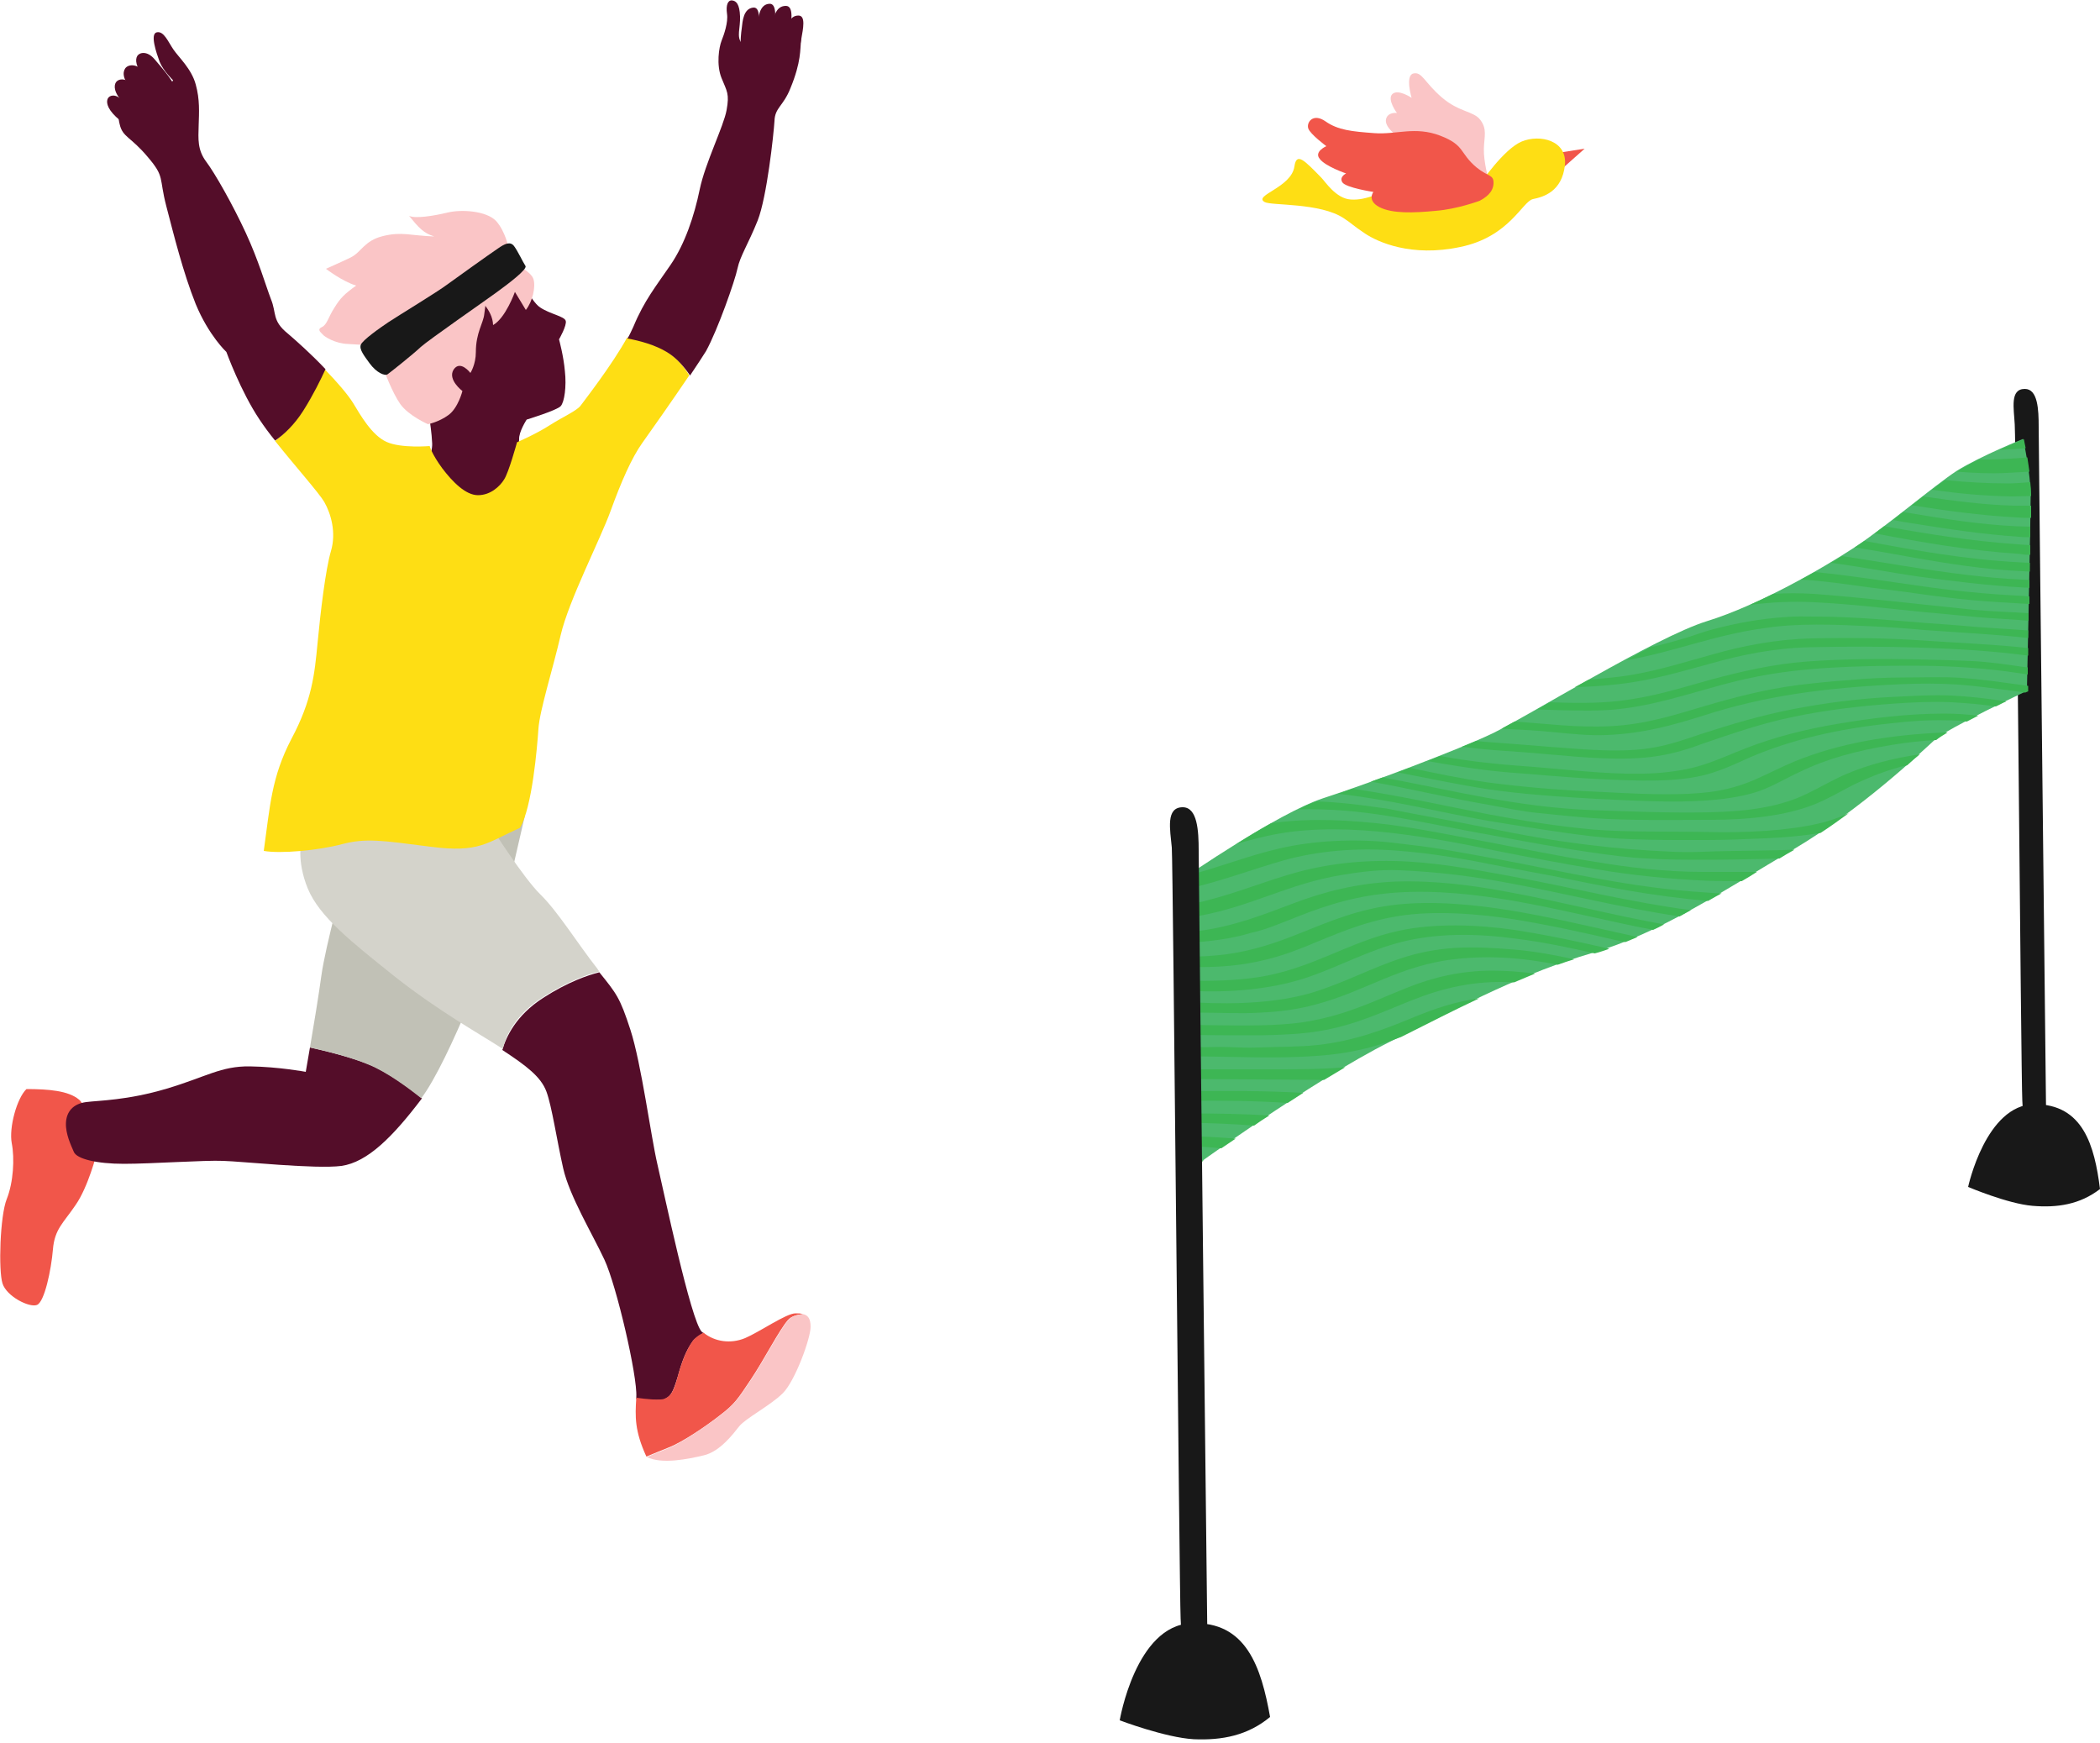 <?xml version="1.0" encoding="utf-8"?>
<!-- Generator: Adobe Illustrator 28.1.0, SVG Export Plug-In . SVG Version: 6.00 Build 0)  -->
<svg version="1.1" id="Layer_1" xmlns="http://www.w3.org/2000/svg" xmlns:xlink="http://www.w3.org/1999/xlink" x="0px" y="0px"
	 viewBox="0 0 500 415" style="enable-background:new 0 0 500 415;" xml:space="preserve">
<style type="text/css">
	.st0{clip-path:url(#SVGID_00000173856108053674428020000011303327433469029813_);}
	.st1{fill-rule:evenodd;clip-rule:evenodd;fill:#F1564A;}
	.st2{fill:#540D29;}
	.st3{fill:#C1C1B6;}
	.st4{fill-rule:evenodd;clip-rule:evenodd;fill:#540D29;}
	.st5{fill-rule:evenodd;clip-rule:evenodd;fill:#FAC5C6;}
	.st6{fill-rule:evenodd;clip-rule:evenodd;fill:#FEDE14;}
	.st7{fill-rule:evenodd;clip-rule:evenodd;fill:#181818;}
	.st8{fill:#D4D3CB;}
	.st9{fill:#FEDE14;}
	.st10{fill:#F1564A;}
	.st11{fill:#FAC5C6;}
	.st12{fill-rule:evenodd;clip-rule:evenodd;fill:#4CB96D;}
	.st13{fill:#3DB654;}
</style>
<g>
	<defs>
		<rect id="SVGID_1_" width="500" height="414.1"/>
	</defs>
	<clipPath id="SVGID_00000160191461417862676920000004994876723517514678_">
		<use xlink:href="#SVGID_1_"  style="overflow:visible;"/>
	</clipPath>
	<g style="clip-path:url(#SVGID_00000160191461417862676920000004994876723517514678_);">
		<path class="st1" d="M23,274.7c0,0-2,7.9-5,12.2c-2.9,4.3-5,5.7-5.4,10.6c-0.4,4.8-2,12.5-3.8,13.2c-1.8,0.7-7.2-2-8.2-5.1
			c-1-3.1-0.6-16.1,1-20.1c1.6-4,1.9-9.7,1.2-13.3c-0.7-3.7,1.2-10.7,3.5-12.9c5.3,0,10,0.4,12.5,2.5C21.2,263.7,23,274.7,23,274.7
			L23,274.7z"/>
		<path class="st2" d="M73.8,249.4c-0.6,3.4-1,5.8-1,5.8s-6.4-1.2-13.3-1.3c-6.9-0.1-10.4,2.5-19.8,5.3c-9.4,2.8-16.1,2.8-19.2,3.2
			c-3.1,0.4-4.7,2.3-4.8,5c-0.1,2.6,1.2,5.3,1.9,6.9c0.7,1.6,5.3,2.8,11.9,2.8c6.6,0,19.4-0.9,23.6-0.7c4.3,0.1,22,2,28.2,1.2
			c6.2-0.9,12.2-6.9,19.1-16c0,0,0-0.1,0.1-0.1c-3-2.4-8.1-6.2-12.5-8C83.3,251.6,77.4,250.2,73.8,249.4L73.8,249.4z"/>
		<path class="st3" d="M125,194.1l-40.5,3.7c0,0-0.7,3.2-1.6,7.2c-0.9,4-5.4,20.1-6.4,27.4c-0.6,4.4-1.8,11.8-2.7,17
			c3.6,0.8,9.5,2.2,14,4.1c4.4,1.8,9.5,5.6,12.5,8c6.9-9.2,17.5-37.9,18.3-40.2C119.3,218.9,125,194.2,125,194.1L125,194.1z"/>
		<path class="st4" d="M32.7,13.3c0.5-0.8,2.3-1.3,4.1,0.8c1.7,2,5.8,6.6,4.7,7.5c-1.1,0.9-4-0.3-6.8-3
			C32.1,15.9,32.2,14.1,32.7,13.3z"/>
		<path class="st4" d="M29.8,16.3c0.6-0.9,2.6-1.4,4.7,0.9c1.9,2.1,6.6,7.2,5.4,8.2c-1.2,1-4.6-0.4-7.7-3.3
			C29,19.1,29.2,17.2,29.8,16.3z"/>
		<path class="st4" d="M27.6,19.6c0.5-0.8,2.3-1.3,4.1,0.8c1.6,1.9,5.7,6.4,4.6,7.3c-1.1,0.9-4-0.3-6.7-3
			C27,22.1,27.1,20.4,27.6,19.6L27.6,19.6z"/>
		<path class="st4" d="M25.7,23.4c0.4-0.7,1.8-1.2,3.4,0.5c1.4,1.6,5,5.4,4.2,6.3c-0.8,0.8-3.3-0.1-5.7-2.4
			C25.3,25.6,25.3,24.1,25.7,23.4z"/>
		<path class="st5" d="M354.5,43.1c0,0-1.3-4.6-1.2-7.7c0.1-3,0.8-4.6-0.8-6.8s-5-1.8-9.2-5.4s-4.7-6.2-6.8-5.7
			c-2,0.5-0.4,5.8-0.4,5.8s-3.2-2.2-4.6-0.9c-1.3,1.3,1.1,4.5,1.1,4.5s-2.2-0.3-2.6,1.5c-0.4,1.9,2.7,4,2.7,4s7.2,1,9.7,2.5
			c2.5,1.4,6.3,4.6,7.6,6.1C351.3,42.5,354.5,43.2,354.5,43.1L354.5,43.1z"/>
		<path class="st1" d="M370.9,36.4l6.4-1l-5.3,4.7L370.9,36.4z"/>
		<path class="st6" d="M352.4,43.8c0,0,5.6-8.3,9.9-10.1c4.3-1.8,10.9-0.3,10.3,5.6c-0.7,6.4-5.2,7.6-7.6,8.1
			c-2.5,0.5-5.6,9-17.3,11.4C336,61.3,328,57.6,325,55.6c-3-2-3-2.3-5-3.6c-5.6-3.8-17.4-3-18.9-3.9c-2.8-1.6,6.4-3.4,7.1-8.5
			c0.5-3.4,2.3-1.5,6.4,2.7c0.9,0.9,3.5,5,7,5.2c4.2,0.3,6.7-2.1,13.2-2.5C341.2,44.5,351.1,44.5,352.4,43.8L352.4,43.8z"/>
		<path class="st1" d="M352.3,47.8c1.3-0.7,3.2-1.9,3.3-4.1c0.1-2.2-1.3-1.6-4-3.8c-4.2-3.5-2.7-5.3-8.7-7.6
			c-6-2.3-10.4-0.2-15.7-0.6c-5.3-0.4-8.6-0.7-11.6-2.8s-4.6,0.3-4.1,1.7s4.3,4.2,4.3,4.2s-3,1.3-1.6,3c1.3,1.8,6.3,3.5,6.3,3.5
			s-1.7,0.8-0.9,2.1c0.8,1.3,7.4,2.3,7.4,2.3s-1.6,2,1.4,3.6c3.1,1.6,8.2,1.4,13.4,0.9C347,49.8,352.3,47.8,352.3,47.8L352.3,47.8z"
			/>
		<path class="st4" d="M119.8,61.4c3.8,3.7,6.4,10.2,8.8,11.8c2.4,1.6,5.8,2.1,6.1,3.2c0.3,1.1-1.6,4.4-1.6,4.4s1.1,4,1.4,7.6
			c0.4,3.6-0.1,7.3-1,8.3c-0.9,1-8.1,3.2-8.1,3.2s-1.9,2.9-1.8,4.7c0,1.8-1,4.8-1.1,6.4c-0.1,1.5-2.5,10.5-4.8,11.2
			c-2.3,0.8-7.2,2.2-9.7-0.7c-2.5-2.9-4.9-4.8-6.1-6.7c-1.2-1.9-0.8-3.2-0.8-3.2s1.9-3.5,1.8-6c-0.1-2.5-0.6-5.6-0.6-5.6
			s-4.1-3.1-5.1-4.8c-1.1-1.6-3.7-5.3-6.3-11.1c-2.5-5.8-1.4-14.2,5.2-19.3C102.8,59.9,115.2,56.9,119.8,61.4L119.8,61.4z"/>
		<path class="st5" d="M122.5,62.8c0,0,3.8,1.7,4.5,3.6c0.6,1.9-0.2,5.4-1.8,7.4c-1.4-2.3-2.6-4.3-2.6-4.3s-2.2,6.2-5.2,7.9
			c-0.1-3.7-3.7-6.5-3.7-6.5S122.2,63.7,122.5,62.8L122.5,62.8z"/>
		<path class="st5" d="M116.4,68.1c0,0-0.9,4.6-1.1,6.7c-0.2,2.1-2,4.4-2,9c0,3-1.3,5-1.3,5s-2.4-3.2-4-0.8
			c-1.5,2.4,2.1,5.1,2.1,5.1s-1,4-3.3,5.7c-2.3,1.7-4.9,2.2-4.9,2.2s-4.6-2-6.6-4.8c-1.9-2.7-3.9-8.1-3.9-8.1s3.6-3,7.7-6.8
			C103.4,77.6,116.4,68.1,116.4,68.1L116.4,68.1z"/>
		<path class="st5" d="M121.1,59c0,0-0.8-4-3-6.4c-2.3-2.4-8.2-2.8-11.5-2c-3.3,0.8-7.7,1.5-9.2,0.8c2.3,2.8,3.4,4.1,6,4.9
			c-5.7-0.2-7.7-1.2-12.2-0.1c-4.5,1.1-5.1,3.8-7.7,5.1c-2.7,1.3-5.9,2.7-5.9,2.7s3.9,3,7.2,4c-2.8,2-3.8,3-5.2,5.3
			c-1.5,2.3-1.7,4-3,4.6c-1.3,0.6,0,1.4,0.3,1.8c0.3,0.4,2.8,2.1,6,2.2l3.2,0.2c0,0,19.3-11.3,22.6-13.6
			C111.7,66.3,121.1,59,121.1,59L121.1,59z"/>
		<path class="st7" d="M88,86.5c-1.3-1.8-2.5-3.3-2.1-4.4c0.4-1.1,4.5-4,6.6-5.4c2.1-1.4,11.8-7.3,13.9-8.9
			c2.2-1.6,10.3-7.4,12.1-8.6c1.7-1.2,3-1.8,3.9-0.6c0.9,1.2,2.1,3.8,2.7,4.7c0.6,0.8-4.4,4.5-7,6.4c-2.6,1.9-16,11.2-17.9,12.9
			c-1.9,1.8-7.2,6-7.9,6.5C91.6,89.6,89.6,88.7,88,86.5z"/>
		<path class="st4" d="M179.4,1.8c1.8-0.1,1.3,3.6,1.1,6.4c-0.2,2.8-1.3,6.9-3.1,6.5c-1.5-0.3-1.1-6-0.8-7.9
			C176.8,5,177,2,179.4,1.8L179.4,1.8z"/>
		<path class="st4" d="M190.1,3.7c1.8,0,1.1,3.2,0.7,5.5c-0.3,2.3-1.6,5.7-3.3,5.3c-1.4-0.4-0.7-5.2-0.4-6.7
			C187.5,6.2,187.9,3.7,190.1,3.7L190.1,3.7z"/>
		<path class="st2" d="M158.3,333.1c1.5-0.7,2-1.8,3.1-5.4c1-3.7,2-6.2,3.5-8.3c0.6-0.8,1.6-1.5,2.6-2c-0.1-0.1-0.3-0.2-0.4-0.3
			c-2.6-2.5-9.1-33.6-10.6-40c-1.5-6.4-3.8-23.9-6.4-31.9c-2.5-7.7-3.3-8.6-7.4-13.7c-2.8,0.7-7.5,2.3-13.4,6.1
			c-6.5,4.2-8.8,9.3-9.7,12.4c5.8,3.8,9.2,6.4,10.5,9.9c1.3,3.5,2.5,11.7,4,18.3c1.5,6.6,6.9,15.5,9.8,21.7
			c2.9,6.2,7.9,27.8,7.6,32.7c0,0.2,0,0.4,0,0.5C153.7,333.2,157.3,333.6,158.3,333.1L158.3,333.1z"/>
		<path class="st8" d="M129.3,237.4c5.9-3.8,10.6-5.4,13.4-6.1c-0.2-0.2-0.3-0.4-0.5-0.7c-4.5-5.7-9.4-13.6-13.5-17.6
			c-4.1-4-11.7-16-11.7-16s-14.2,1.6-18.6,0.6c-4.4-1-10.4-0.1-13.8,0.1c-3.4,0.3-12.8,2.3-12.8,2.3s-1.3,4.8,1.5,11.6
			c2.8,6.7,10.3,12.6,20.8,21c10.6,8.3,19.5,13.2,25.4,17c0.1,0,0.1,0.1,0.2,0.1C120.4,246.7,122.7,241.5,129.3,237.4L129.3,237.4z"
			/>
		<path class="st9" d="M158.8,83.7c-2.9-1.8-6.6-2.8-9.5-3.3c-3.5,6.4-10.2,15-11,16.1c-0.9,1.3-4.4,2.8-7.5,4.8c-3.1,2-7.7,4-7.7,4
			s-2,7.3-3.1,8.9c-1,1.6-3.2,3.7-6.2,3.7c-2.9,0-6-3.1-8.5-6.4c-2.5-3.4-3-5.3-3-5.3s-6.8,0.6-10.3-1c-3.5-1.6-6.2-6.4-7.9-9.2
			c-1.3-2.1-3.9-5.1-6.8-8.1c-1.1,2.4-2.8,6-5.3,9.9c-2.1,3.3-4.6,5.7-6.5,7.2c4.7,5.9,10.4,12.3,11.7,14.5
			c1.6,2.8,2.9,7.3,1.6,11.7c-1.3,4.4-2.5,14.6-3.2,22c-0.7,7.3-1.3,13.5-6.2,22.7c-4.8,9.2-5.1,16-6.6,26.7
			c4,0.7,12.9-0.1,18.6-1.6c5.7-1.5,9.5-0.9,21.1,0.6c11.6,1.5,13.3-0.9,21.3-4.5c2.9-4.8,4.1-19.2,4.4-23.6
			c0.3-4.4,3.4-14.1,5.3-22.3c1.9-8.2,9.4-22.7,11.9-29.6c2.5-6.9,5-12.6,7.5-16.1c1.8-2.5,7.2-10.2,11.2-16.1
			C162.9,87.3,161.1,85.2,158.8,83.7L158.8,83.7z"/>
		<path class="st2" d="M72.2,97.8c2.4-3.8,4.2-7.5,5.3-9.9c-3.3-3.5-7-6.8-9-8.5c-3.8-3.1-2.6-4.8-4-8.2c-1.3-3.4-2.9-9.1-6-15.8
			c-3.1-6.7-7.3-14.1-9.4-16.9c-2.1-2.8-1.9-5.4-1.8-8.6c0.1-3.2,0.3-6.2-0.7-9.8c-1-3.7-4-6.4-5.3-8.3c-1.3-1.9-2.3-4.5-4-4.1
			c-1.6,0.4-0.1,4.8,0.7,7c0.9,2.2,3.2,4.4,3.2,4.4s-0.6,1.5-2.3,0.9c-1.8-0.6-6.3-0.6-8.4,1.3c-2,1.9-2.8,5.3-2,8.3
			c0.7,3.1,2.6,2.9,6.7,7.8c4.1,4.8,2.6,4.8,4.4,11.7c1.8,6.9,4,15.8,7,23.3c3.1,7.5,7.3,11.4,7.3,11.4s3.4,9.4,7.9,16.1
			c1,1.5,2.3,3.3,3.7,5C67.6,103.5,70.1,101.1,72.2,97.8L72.2,97.8z"/>
		<path class="st2" d="M175.6,63.9c0.6-2.9,2.6-5.9,4.8-11.4c2.2-5.6,3.8-20.5,4-23.7c0.1-3.2,2.1-3.5,3.8-7.8
			c2.6-6.3,2.3-9.4,2.5-11.2c0.7-5.3-3.9-2.6-7.4-2.2s-5.4,4.3-6.7,2.7c-1.3-1.6-0.3-3.5-0.4-6.4c-0.1-2.9-0.9-3.7-1.9-3.8
			c-1-0.1-1.5,1.1-1.2,3.2c0.3,2-0.7,4.9-1.3,6.4c-0.6,1.5-1.3,5.7,0,8.9c1.3,3.2,1.9,3.7,1.2,7.6s-5.1,12.6-6.4,18.9
			c-1.3,6.3-3.5,12.9-6.9,17.9c-3.4,5-6.3,8.5-8.9,14.8c-0.4,0.8-0.8,1.8-1.4,2.8c2.8,0.5,6.6,1.5,9.5,3.3c2.3,1.4,4.1,3.6,5.4,5.5
			c1.6-2.4,3-4.5,3.8-5.8C170.9,78.5,175,66.8,175.6,63.9L175.6,63.9z"/>
		<path class="st4" d="M187.1,1.4c2,0,1.3,3.9,0.9,6.8c-0.4,2.8-1.6,6.2-3.5,5.7c-1.6-0.4-1-5.3-0.7-7.3S184.5,1.4,187.1,1.4
			L187.1,1.4z"/>
		<path class="st4" d="M183.2,0.9c1.9-0.1,1.4,3.8,1.1,6.8c-0.2,2.8-1.4,7.3-3.2,6.9c-1.5-0.3-1.1-6.3-0.8-8.3
			C180.5,4.2,180.8,1,183.2,0.9z"/>
		<path class="st10" d="M171.5,336.9c3.4-2.6,4.1-3.7,7.3-8.5c3.2-4.8,6.7-11.7,8.8-14.1c0.8-0.9,2.1-1.3,3.6-1.4
			c-0.5-0.2-1.1-0.2-1.8-0.2c-2.2,0-8.5,4.4-12,5.9c-3.4,1.4-7.2,0.9-9.9-1.3c-1,0.5-2,1.2-2.6,2c-1.5,2.2-2.5,4.7-3.5,8.3
			c-1,3.7-1.6,4.7-3.1,5.4c-1,0.5-4.6,0.1-6.8-0.2c-0.3,4.5-0.4,7.9,2.4,14c0,0,0,0,0,0c1.5-0.6,3.6-1.5,5.4-2.2
			C162.6,343.3,168.2,339.5,171.5,336.9L171.5,336.9z"/>
		<path class="st11" d="M167.6,346.5c3.8-0.9,6.9-5,8.4-6.9c1.5-1.9,7.5-5,10.4-7.9c2.9-2.9,6.6-13,6.6-15.8c0-1.9-0.6-2.7-1.7-3
			c-1.5,0.1-2.8,0.5-3.6,1.4c-2,2.3-5.6,9.2-8.8,14.1c-3.2,4.8-4,5.9-7.3,8.5c-3.4,2.6-8.9,6.4-12.2,7.8c-1.8,0.7-3.9,1.6-5.4,2.2
			C157.6,348.7,163.8,347.4,167.6,346.5L167.6,346.5z"/>
		<path class="st7" d="M482.1,92.6c3.1,0,3.3,4.9,3.3,9c0,4.1,1.8,166.8,1.8,166.8s0.3,2.1-2.6,1.8c-2.8-0.3-2.8-2.8-3.1-8.2
			c-0.3-5.4-1.5-157-1.8-160.9C479.5,97.2,478.5,92.6,482.1,92.6z"/>
		<path class="st7" d="M468.6,282.6c0,0,4.2-19.6,15.8-19.7c11.6,0,14.3,9.9,15.6,20.2c-4.8,3.7-10.2,4.5-16.1,4
			C478,286.6,468.6,282.6,468.6,282.6z"/>
		<path class="st12" d="M282.1,208.9c0,0,22-15.2,32.8-18.8c10.9-3.5,32.6-11.7,40.5-15.5c7.9-3.8,38.7-22.9,51-26.7
			c12.3-3.8,27.6-12.6,35.2-17.6c7.6-5,18.8-14.6,24.3-18.2c5.6-3.5,15.8-7.6,15.8-7.6s1.8,8.2,1.8,13.5c0,5.3-0.9,46.5-0.9,46.5
			s-18.8,8.8-22,11.7c-3.2,2.9-17.3,16.4-33.7,26.1c-16.4,9.7-31.7,19.9-47.8,24.6c-16.1,4.7-29.3,11.7-48.1,21.1
			c-18.8,9.4-48.1,30.8-48.1,30.8L282.1,208.9z"/>
		<path class="st13" d="M283.4,278.6c0.5-0.4,1.7-1.2,3.2-2.3c-1-0.1-2-0.1-3.1-0.2c-0.2,0-0.4,0-0.5,0l0,2.5c0,0,0,0,0.1,0
			C283.2,278.6,283.3,278.6,283.4,278.6L283.4,278.6z"/>
		<path class="st13" d="M290.8,273.4c1-0.7,2.2-1.5,3.4-2.3c-3.7-0.3-7.4-0.5-11.2-0.6l0,2.4c0.3,0,0.6,0,0.9,0
			C286.2,273,288.5,273.2,290.8,273.4z"/>
		<path class="st13" d="M302.2,265.6c-6.2-0.4-12.7-0.5-19.3-0.5l0,2.2c5.4,0.1,10.6,0.3,15.7,0.7
			C299.7,267.2,300.9,266.4,302.2,265.6L302.2,265.6z"/>
		<path class="st13" d="M306.6,262.6c1.2-0.8,2.5-1.6,3.7-2.4c-9-0.5-18.2-0.5-27.6-0.4l0,2.3C290.9,262,298.9,262.1,306.6,262.6
			L306.6,262.6z"/>
		<path class="st13" d="M315.3,257.1c1.7-1,3.3-2,5-3c-6.6,0.6-14.2,0.5-21.3,0.5h-14.3c-0.7,0-1.4,0-2,0l0,2.3
			c10.2,0.1,20.3,0.1,30.6,0.2C314,257.1,314.6,257.1,315.3,257.1L315.3,257.1z"/>
		<path class="st13" d="M313.5,251.4c4.6-0.3,8.7-1,12.6-2c2.6-0.7,5.1-1.6,7.5-2.5c6.8-3.4,12.8-6.5,18.6-9.2
			c-5.9,0.8-10.7,2.5-15.6,4.5c-7,2.9-14,5.6-22.8,6.6c-4.6,0.5-9.3,0.4-14.1,0.6c-2.4,0.1-4.8,0-7.3-0.1c-2.5-0.1-4.9,0.1-7.4,0
			c-0.8,0-1.5,0-2.3-0.1l0,2.3c0.6,0,1.2,0,1.9,0C294.2,251.6,304,252.1,313.5,251.4L313.5,251.4z"/>
		<path class="st13" d="M314.1,245.5c8.6-1.4,15.1-4.6,22.2-7.4c6.8-2.7,14.7-4.8,24.2-4.2c1.7-0.7,3.3-1.4,5-2.1
			c-3.3-0.4-6.6-0.7-10.1-0.7c-7.6,0-14.2,1.6-20.2,4c-5.1,2-10.1,4.4-15.9,6.2c-2.9,0.9-5.9,1.6-9.1,2.1
			c-6.3,0.9-14.1,0.8-21.5,0.7c-2.1,0-4.1-0.1-6.1-0.1l0,2.4c5.8,0.1,11.6,0.1,17.8,0.1C305.2,246.4,310,246.2,314.1,245.5
			L314.1,245.5z"/>
		<path class="st13" d="M300.1,241.1c4.6-0.2,9-0.8,13-1.9c12-3.1,20.2-9.5,33.9-10.9c8.6-0.9,16.4-0.1,23.9,1.4
			c1.3-0.5,2.6-0.9,3.9-1.3c-4.6-1-9.3-1.9-14.2-2.3c-4.6-0.4-9.6-0.7-14.3-0.4c-4.6,0.3-8.9,1.2-12.5,2.4c-7.2,2.3-13.9,6-21.6,8.3
			c-7.9,2.3-17.5,2.8-27.3,2.3c-0.8,0-1.7-0.1-2.5-0.1l0,2.4c1,0,2,0.1,3,0.1C290.5,241.1,295.4,241.4,300.1,241.1L300.1,241.1z"/>
		<path class="st13" d="M311.9,232.5c7.4-2.6,13.9-6.2,21.7-8.2c3.9-1,8.4-1.6,13.3-1.7c4.8-0.1,9.7,0.3,14.1,0.9
			c6.4,0.8,12.6,2.1,18.7,3.5c1.2-0.3,2.3-0.7,3.5-1.1c-7.4-1.7-14.9-3.3-22.7-4.5c-8.9-1.3-19-1.6-27.4,0.2
			c-12,2.6-20.9,9.2-33.8,11.1c-5.4,0.8-11,0.9-16.7,0.8l0,2.4c0.9,0,1.9,0.1,2.8,0.1C294.9,236.3,304.2,235.2,311.9,232.5
			L311.9,232.5z"/>
		<path class="st13" d="M299.1,229c4-0.8,7.7-2,11.4-3.5c7.4-3,13.8-6,22.5-7.4c8.7-1.4,19.3-0.5,27.6,0.8
			c8.5,1.4,16.7,3.2,24.8,5.1c0.5,0.1,1,0.2,1.6,0.3c1-0.4,1.9-0.8,2.9-1.2c-1.8-0.4-3.6-0.8-5.4-1.2c-8.1-1.8-16.2-3.7-24.7-5.1
			c-8.5-1.4-18.5-2.4-27.4-1.4c-8.9,1-15.6,3.9-22.9,6.8c-5.2,2.1-10.9,4.1-17.4,5c-3.2,0.4-6.4,0.6-9.7,0.6l0,2.4
			C288.3,230.4,294,230.1,299.1,229L299.1,229z"/>
		<path class="st13" d="M308.8,218.3c7.3-2.9,14.6-5.2,23.9-5.8c9.4-0.6,18.8,0.5,27.2,1.9c11.5,2,22.3,4.8,33.7,7
			c0.9-0.4,1.7-0.8,2.6-1.3c-12.7-2.3-24.4-5.4-37-7.7c-8.5-1.6-17.3-2.8-27-2.5c-9.2,0.4-16.9,2.4-24.3,5.2
			c-6.9,2.6-14.4,5.6-22.9,6.6c-0.9,0.1-1.8,0.2-2.7,0.2l0,2.6c5.7-0.3,11-1,15.6-2.4C301.6,221.3,305.2,219.7,308.8,218.3
			L308.8,218.3z"/>
		<path class="st13" d="M319.6,208.3c4.2-0.7,8.8-1.3,13.6-1.1c9.5,0.4,17.8,1.5,26.3,3.1c13.6,2.5,26.3,5.8,40.4,7.9
			c0.9-0.5,1.8-1,2.7-1.5c-7.1-0.9-13.7-2.2-20.3-3.5c-8.1-1.7-16.1-3.4-24.3-4.9c-8.2-1.5-17-3.1-26-3.3c-9.6-0.2-17.8,1-25.7,3.4
			c-7.2,2.2-14.3,5.1-22.4,6.8c-0.6,0.1-1.2,0.2-1.7,0.3l0,3.1c1.1-0.2,2.1-0.3,3.1-0.5C298.1,215.8,306.7,210.4,319.6,208.3
			L319.6,208.3z"/>
		<path class="st13" d="M305.8,204.8c8-2.2,17-3,26.4-2.3c8.7,0.6,17.5,2.2,25.4,3.8c4.1,0.8,8.2,1.5,12.3,2.3
			c11.7,2.4,23.5,4.8,36.8,5.9c1-0.6,2.1-1.2,3.2-1.8c-1.2,0-2.4-0.1-3.6-0.2c-18.2-1.1-33.8-5-50-8c-4-0.7-8.1-1.5-12.3-2.2
			c-4.2-0.7-8.5-1.2-12.8-1.7c-9-1-18.8-0.4-26.5,1.4c-7.5,1.7-14.3,4.5-21.8,6.4c-0.5,0.3-0.8,0.5-0.8,0.5l0,2.9
			c0.4-0.1,0.8-0.2,1.2-0.3C291.4,209.6,298.4,206.9,305.8,204.8z"/>
		<path class="st13" d="M331.2,198.3c8.6,1,16.7,2.5,24.7,4.2c8,1.6,16.1,3.1,24.4,4.5c8.3,1.4,17.1,2.3,26.2,2.7
			c2.7,0.1,5.4,0.1,8.2,0.1c1.2-0.7,2.4-1.4,3.6-2.2h-12.8c-9.2,0-18-1.1-26.3-2.5c-8.4-1.3-16.4-3-24.3-4.5
			c-8.1-1.5-16.1-3.2-24.5-4.3c-8.5-1-18.1-1.6-26.9-0.4c-0.4,0-0.7,0.1-1,0.2c-2.7,1.5-5.5,3.2-8,4.8c3.2-0.9,6.4-1.8,9.9-2.4
			C312.8,197,322.5,197.3,331.2,198.3L331.2,198.3z"/>
		<path class="st13" d="M330.6,194.3c8.2,1.3,16.1,3.1,24.2,4.5c8,1.5,16,3,24.4,4.2c4.2,0.6,8.5,1.2,12.9,1.4
			c4.5,0.3,9.2,0.3,14.1,0.3c4.6,0,9.3-0.1,14-0.2c1.2,0,2.3-0.1,3.5-0.1c1.1-0.7,2.3-1.4,3.4-2c0,0,0.1,0,0.1-0.1
			c-7,0.3-14.3,0.2-21.7,0.5c-2.4,0.1-4.9,0.1-7.2,0c-6.9-0.3-13.4-0.8-19.8-1.6c-8.5-1-16.7-2.5-24.4-4.1c-7.9-1.6-16-3-24-4.6
			c-0.5-0.1-1-0.1-1.6-0.2c-4.7-0.7-9.8-1.3-15.1-1.5c-1.3,0.5-2.7,1.1-4.2,1.9C316.6,192.5,323.9,193.2,330.6,194.3L330.6,194.3z"
			/>
		<path class="st13" d="M378.9,199.1c8.7,1,17.8,0.9,27.5,0.9c4.6,0,9.3-0.2,13.9-0.4c4.7-0.2,9.1-0.6,13.2-1.3
			c2.3-1.5,4.5-3.1,6.7-4.7c-2.2,1-4.6,1.9-7.3,2.5c-7.4,1.7-16.9,2.2-26.1,2c-9.4-0.2-19,0.1-27.6-0.6c-8.7-0.8-16.6-2.1-24.7-3.6
			c-10.9-2.1-21.3-4.5-32.5-6.1c-1.2,0.4-2.3,0.8-3.4,1.2c12.5,1.4,23.8,4.3,35.5,6.4C362.2,196.7,370.4,198.1,378.9,199.1
			L378.9,199.1z"/>
		<path class="st13" d="M366.5,193.6c4.2,0.4,8.5,0.9,12.9,1.2c8.8,0.6,18.2,0.4,27.7,0.4c9.5,0,18-1,24.7-3.6
			c3.3-1.3,6.3-3.1,9.4-4.7c3.1-1.5,6.4-2.9,10.2-4c0.9-0.3,1.8-0.5,2.7-0.7c1.1-1,2.1-1.9,3-2.6c-6.4,0.9-12.3,2.5-17.3,4.6
			c-3.3,1.4-6.3,3.2-9.4,4.7c-6.5,3.2-14,4.3-23.5,4.5c-9.3,0.2-18.7-0.2-27.5-0.5c-18.5-0.7-33.8-4.8-50.2-7.8
			c-0.9,0.3-1.9,0.7-2.8,1c9.5,1.7,18.5,3.9,27.9,5.5C358.2,192.3,362.3,193.2,366.5,193.6L366.5,193.6z"/>
		<path class="st13" d="M379.9,190.2c12.9,0.6,28.8,1.7,39.1-1.9c3.3-1.2,6.2-3,9.5-4.5c6.5-3.2,13.8-5.1,21.7-6.4
			c3.5-0.6,7.1-1,10.8-1.2c0.6-0.5,1.5-1.1,2.7-1.8c-0.3,0-0.6,0-0.9,0c-13.4,0.6-24.9,2.6-35.3,6.8c-3.4,1.4-6.4,3-9.6,4.4
			c-3.2,1.4-6.9,2.5-11,3c-8.6,1-18.1,0.3-26.9-0.1c-8.8-0.4-17.4-1.1-25.7-2.2c-6.4-0.9-12.5-2.2-18.7-3.5
			c-0.9,0.4-1.9,0.7-2.8,1.1c7.2,1.4,14.3,2.9,21.4,4C362.4,189.1,371.2,189.7,379.9,190.2L379.9,190.2z"/>
		<path class="st13" d="M367.8,184.6c4.1,0.3,8.6,0.7,13,0.9c8.8,0.4,18.5,0.9,25.9-1.2c3.5-1,6.7-2.5,10-4c9.8-4.2,21-6.8,33.7-8.1
			c4.2-0.5,8.6-0.8,13-0.7c1.6,0,3.3,0.1,4.9,0.3c0.9-0.5,1.8-0.9,2.7-1.4c-2.6-0.3-5.3-0.5-8-0.5c-8.8,0-17.5,1.1-25.2,2.4
			c-7.9,1.3-15.3,3.2-22,5.8c-3.4,1.3-6.6,2.8-10,3.9c-3.6,1.2-7.5,1.8-11.8,2.1c-8.8,0.5-18.1-0.6-26.4-1.3
			c-4.4-0.4-8.6-0.6-12.8-1.1c-4.1-0.4-8-1-11.9-1.7c-1,0.4-2,0.8-3,1.2c5,0.9,10,1.7,15.1,2.3C359.3,184,363.6,184.2,367.8,184.6
			L367.8,184.6z"/>
		<path class="st13" d="M368.7,179.6c8.1,0.7,17.8,1.7,26,0.4c3.9-0.6,7.4-1.7,10.9-3c7-2.4,13.9-4.8,21.3-6.3
			c7.5-1.6,15.7-2.6,24.4-3.2c4.5-0.3,8.9-0.5,13.3-0.3c3.7,0.2,7.2,0.5,10.6,1c0.9-0.4,1.7-0.9,2.5-1.2c-0.2,0-0.5-0.1-0.7-0.1
			c-4-0.6-8.2-1.1-12.5-1.3c-4.4-0.2-8.9,0.1-13.3,0.3c-8.7,0.4-16.9,1.5-24.6,3c-7.6,1.5-14.6,3.6-21.7,5.9
			c-3.5,1.2-7,2.4-10.7,3.1c-7.8,1.5-17.1,0.5-25.4-0.1c-4.2-0.3-8.4-0.7-12.8-1c-1.5-0.1-3-0.2-4.5-0.4c-1.1,0.5-2.2,0.9-3.4,1.4
			c2.5,0.3,5.1,0.6,7.6,0.8C360.1,178.9,364.4,179.2,368.7,179.6z"/>
		<path class="st13" d="M382.7,175c8.8-0.4,15.4-2.3,22.8-4.6c7.1-2.3,14.3-4,22.1-5.2c7.8-1.2,16.1-1.9,25.1-2.3
			c4.6-0.2,9.3-0.2,13.6,0.1c4.2,0.3,8.3,0.9,12.3,1.4c1.2,0.2,2.4,0.3,3.6,0.5c0.5-0.2,0.7-0.3,0.7-0.3s0-0.5,0-1.3
			c-5.2-0.7-10.4-1.5-15.9-1.9c-4.3-0.3-8.7-0.1-13.3-0.1c-4.5,0-8.9,0.2-13.1,0.6c-4.3,0.3-8.4,0.7-12.4,1.2
			c-7.9,1-15.1,2.9-22.3,5c-7.1,2.1-14.1,4.4-22.5,4.8c-7.9,0.4-15.2-0.6-22.8-1.1c-1.1,0.6-2.2,1.2-3.1,1.7
			c4.2,0.2,8.2,0.4,12.2,0.8C373.9,174.7,378.2,175.2,382.7,175z"/>
		<path class="st13" d="M384.8,168.9c11.8-1.2,21.8-5.5,33-7.7c11.2-2.3,23.9-2.7,37.7-2.7c9.2,0,17.5,0.6,25.4,1.8
			c0.6,0.1,1.3,0.2,1.9,0.3c0-0.5,0-1.1,0-1.7c-0.3,0-0.6-0.1-1-0.1c-4.1-0.6-8.1-1.2-12.2-1.4c-4.3-0.2-8.6-0.3-13-0.4
			c-9.1-0.2-18.1-0.1-26.3,0.5c-8.2,0.6-15.8,2.4-22.9,4.3c-7.3,2-13.5,4.1-22,5.1c-5.3,0.6-10.9,0.5-16.4,0.3c-1,0.6-2,1.2-3,1.7
			c1.9,0.1,3.7,0.1,5.6,0.2C376.1,169.2,380.6,169.3,384.8,168.9L384.8,168.9z"/>
		<path class="st13" d="M407.6,157.9c7.1-2,14.8-3.6,23.4-3.8c8.5-0.2,17.7-0.2,26.5,0.1c8.7,0.3,17.1,0.8,25.4,1.9
			c0-0.6,0-1.2,0-1.8c-8.1-0.9-16.4-1.2-25-1.8c-8.8-0.6-17.8-0.7-26.5-0.5c-8.6,0.2-16.6,1.8-23.6,3.8c-7.3,2-14.3,4.3-22.1,5.3
			c-2.4,0.3-4.9,0.5-7.4,0.7c-1.1,0.6-2.2,1.2-3.3,1.8c3.5-0.1,6.9-0.3,10.3-0.7C393.4,162,400.2,159.9,407.6,157.9L407.6,157.9z"/>
		<path class="st13" d="M445.3,149.1c4.3,0.2,8.6,0.5,12.8,0.9c8.3,0.6,16.6,1,24.8,1.9c0-0.6,0-1.2,0-1.8c-4-0.3-8-0.5-12-0.8
			c-4.3-0.4-8.6-0.7-12.8-1c-8.5-0.7-17.4-1.5-26.1-1.5c-2.3,0-4.5-0.1-6.6,0.1c-6.4,0.4-12.2,1.5-17.8,3c-1.8,0.5-3.6,1.1-5.3,1.7
			c-3,0.9-6.1,1.8-9.3,2.5c-1.9,1-3.8,2-5.8,3.1c11.1-1.9,20.9-6,32.6-7.6C427.8,148.3,437,148.7,445.3,149.1L445.3,149.1z"/>
		<path class="st13" d="M432.1,143.4c8.6,0.4,17.4,1.5,25.6,2.3c4.3,0.4,8.5,0.8,12.8,1.2c4.2,0.4,8.3,0.5,12.5,0.9
			c0-0.6,0-1.2,0-1.8c-4.4-0.3-8.7-0.4-13-0.8c-12.8-1.3-25.1-2.8-38.2-3.8c-3.3-0.2-6.5-0.2-9.6,0c-1.8,0.9-3.7,1.8-5.5,2.6
			C421.6,143.4,426.7,143.1,432.1,143.4L432.1,143.4z"/>
		<path class="st13" d="M457,141.4c4.2,0.6,8.4,1.1,12.6,1.5c4.3,0.4,8.7,0.6,13.3,0.9c0.1,0,0.2,0,0.3,0c0-0.6,0-1.2,0-1.8
			c-0.4,0-0.7,0-1.1-0.1c-9-0.4-17.6-1.3-25.7-2.5c-8-1.1-16-2.4-24.3-3.2c-1.1,0.6-2.2,1.2-3.3,1.8c5.4,0.3,10.8,1.1,15.8,1.8
			C448.7,140.3,452.9,140.8,457,141.4L457,141.4z"/>
		<path class="st13" d="M482,139.9c0.4,0,0.8,0,1.2,0.1c0-0.6,0-1.3,0-1.9c-0.6,0-1.1-0.1-1.7-0.1c-4.5-0.2-8.8-0.6-13-1.1
			c-10.2-1.2-19.9-3-29.9-4.5c-0.8,0.5-1.7,1.1-2.7,1.6c6.9,0.9,13.6,2.2,20.3,3.2C464.4,138.3,473,139.4,482,139.9L482,139.9z"/>
		<path class="st13" d="M481.5,136c0.6,0,1.2,0.1,1.8,0.1c0-0.7,0-1.4,0-2.1c-0.7,0-1.5-0.1-2.2-0.1c-13.5-0.7-25.2-2.9-37.2-5.1
			c-0.8,0.5-1.5,1.1-2.3,1.5c0,0-0.1,0-0.1,0c4.8,0.8,9.5,1.6,14.3,2.5C463.9,134.2,472.5,135.6,481.5,136L481.5,136z"/>
		<path class="st13" d="M483.4,132.1c0-0.8,0-1.5,0-2.3c-1-0.1-2-0.1-3-0.2c-11.3-0.8-21.6-2.5-31.8-4.3c-0.8,0.6-1.5,1.1-2.2,1.7
			c11.1,2.1,22.2,4.1,34.7,4.9C481.9,132.1,482.6,132.1,483.4,132.1L483.4,132.1z"/>
		<path class="st13" d="M480.7,127.8c0.9,0.1,1.8,0.1,2.7,0.1c0-0.9,0-1.7,0-2.5c-1.1,0-2.2-0.1-3.3-0.1c-8.7-0.4-17.4-1.8-25.2-3.1
			c-0.6-0.1-1.2-0.2-1.8-0.3c-0.8,0.6-1.6,1.3-2.4,1.9c1.5,0.3,3.1,0.6,4.6,0.8C463.4,125.9,471.8,127.2,480.7,127.8L480.7,127.8z"
			/>
		<path class="st13" d="M483.6,123.3c0-1.1,0-2.1,0-2.9c-1.3,0-2.6,0-4,0c-7.5-0.2-14.7-1.2-21.7-2.2c-0.9,0.7-1.8,1.4-2.7,2.1
			c8.1,1.3,16.2,2.4,24.9,2.9C481.3,123.3,482.4,123.3,483.6,123.3L483.6,123.3z"/>
		<path class="st13" d="M483.6,118.1C483.6,118.1,483.6,118.1,483.6,118.1c0-1-0.1-2.2-0.2-3.3c-1.7,0.1-3.4,0.3-5.2,0.3
			c-5.1,0-10.2-0.3-15.1-0.8c-1,0.7-2,1.5-3.1,2.3c6.2,0.9,12.5,1.5,19.2,1.6C480.7,118.2,482.1,118.1,483.6,118.1L483.6,118.1z"/>
		<path class="st13" d="M477.8,112.6c1.8-0.1,3.6-0.2,5.4-0.3c-0.2-1.2-0.3-2.3-0.5-3.4c-2,0.2-4,0.3-6,0.4
			c-1.9,0.1-3.7,0.1-5.6,0.1c-1.8,0.9-3.6,1.9-5,2.8c-0.1,0-0.2,0.1-0.2,0.1C469.7,112.6,473.6,112.8,477.8,112.6L477.8,112.6z"/>
		<path class="st13" d="M481.9,104.6c0,0-2.6,1-5.8,2.5c2.1-0.1,4.2-0.2,6.2-0.4C482,105.4,481.9,104.6,481.9,104.6L481.9,104.6z"/>
		<path class="st7" d="M281.6,192.2c3.5,0,3.8,5.6,3.8,10.3c0,4.7,2.1,190.2,2.1,190.2s0.3,2.3-2.9,2s-3.2-3.2-3.5-9.4
			c-0.3-6.2-1.8-179.1-2.1-183.5C278.6,197.5,277.5,192.2,281.6,192.2L281.6,192.2z"/>
		<path class="st7" d="M266.6,409.6c0,0,3.8-22.6,17-23.1c13.2-0.6,16.7,10.6,18.8,22.3c-5.3,4.4-11.4,5.6-18.2,5.3
			C277.4,413.7,266.6,409.6,266.6,409.6L266.6,409.6z"/>
	</g>
</g>
</svg>
